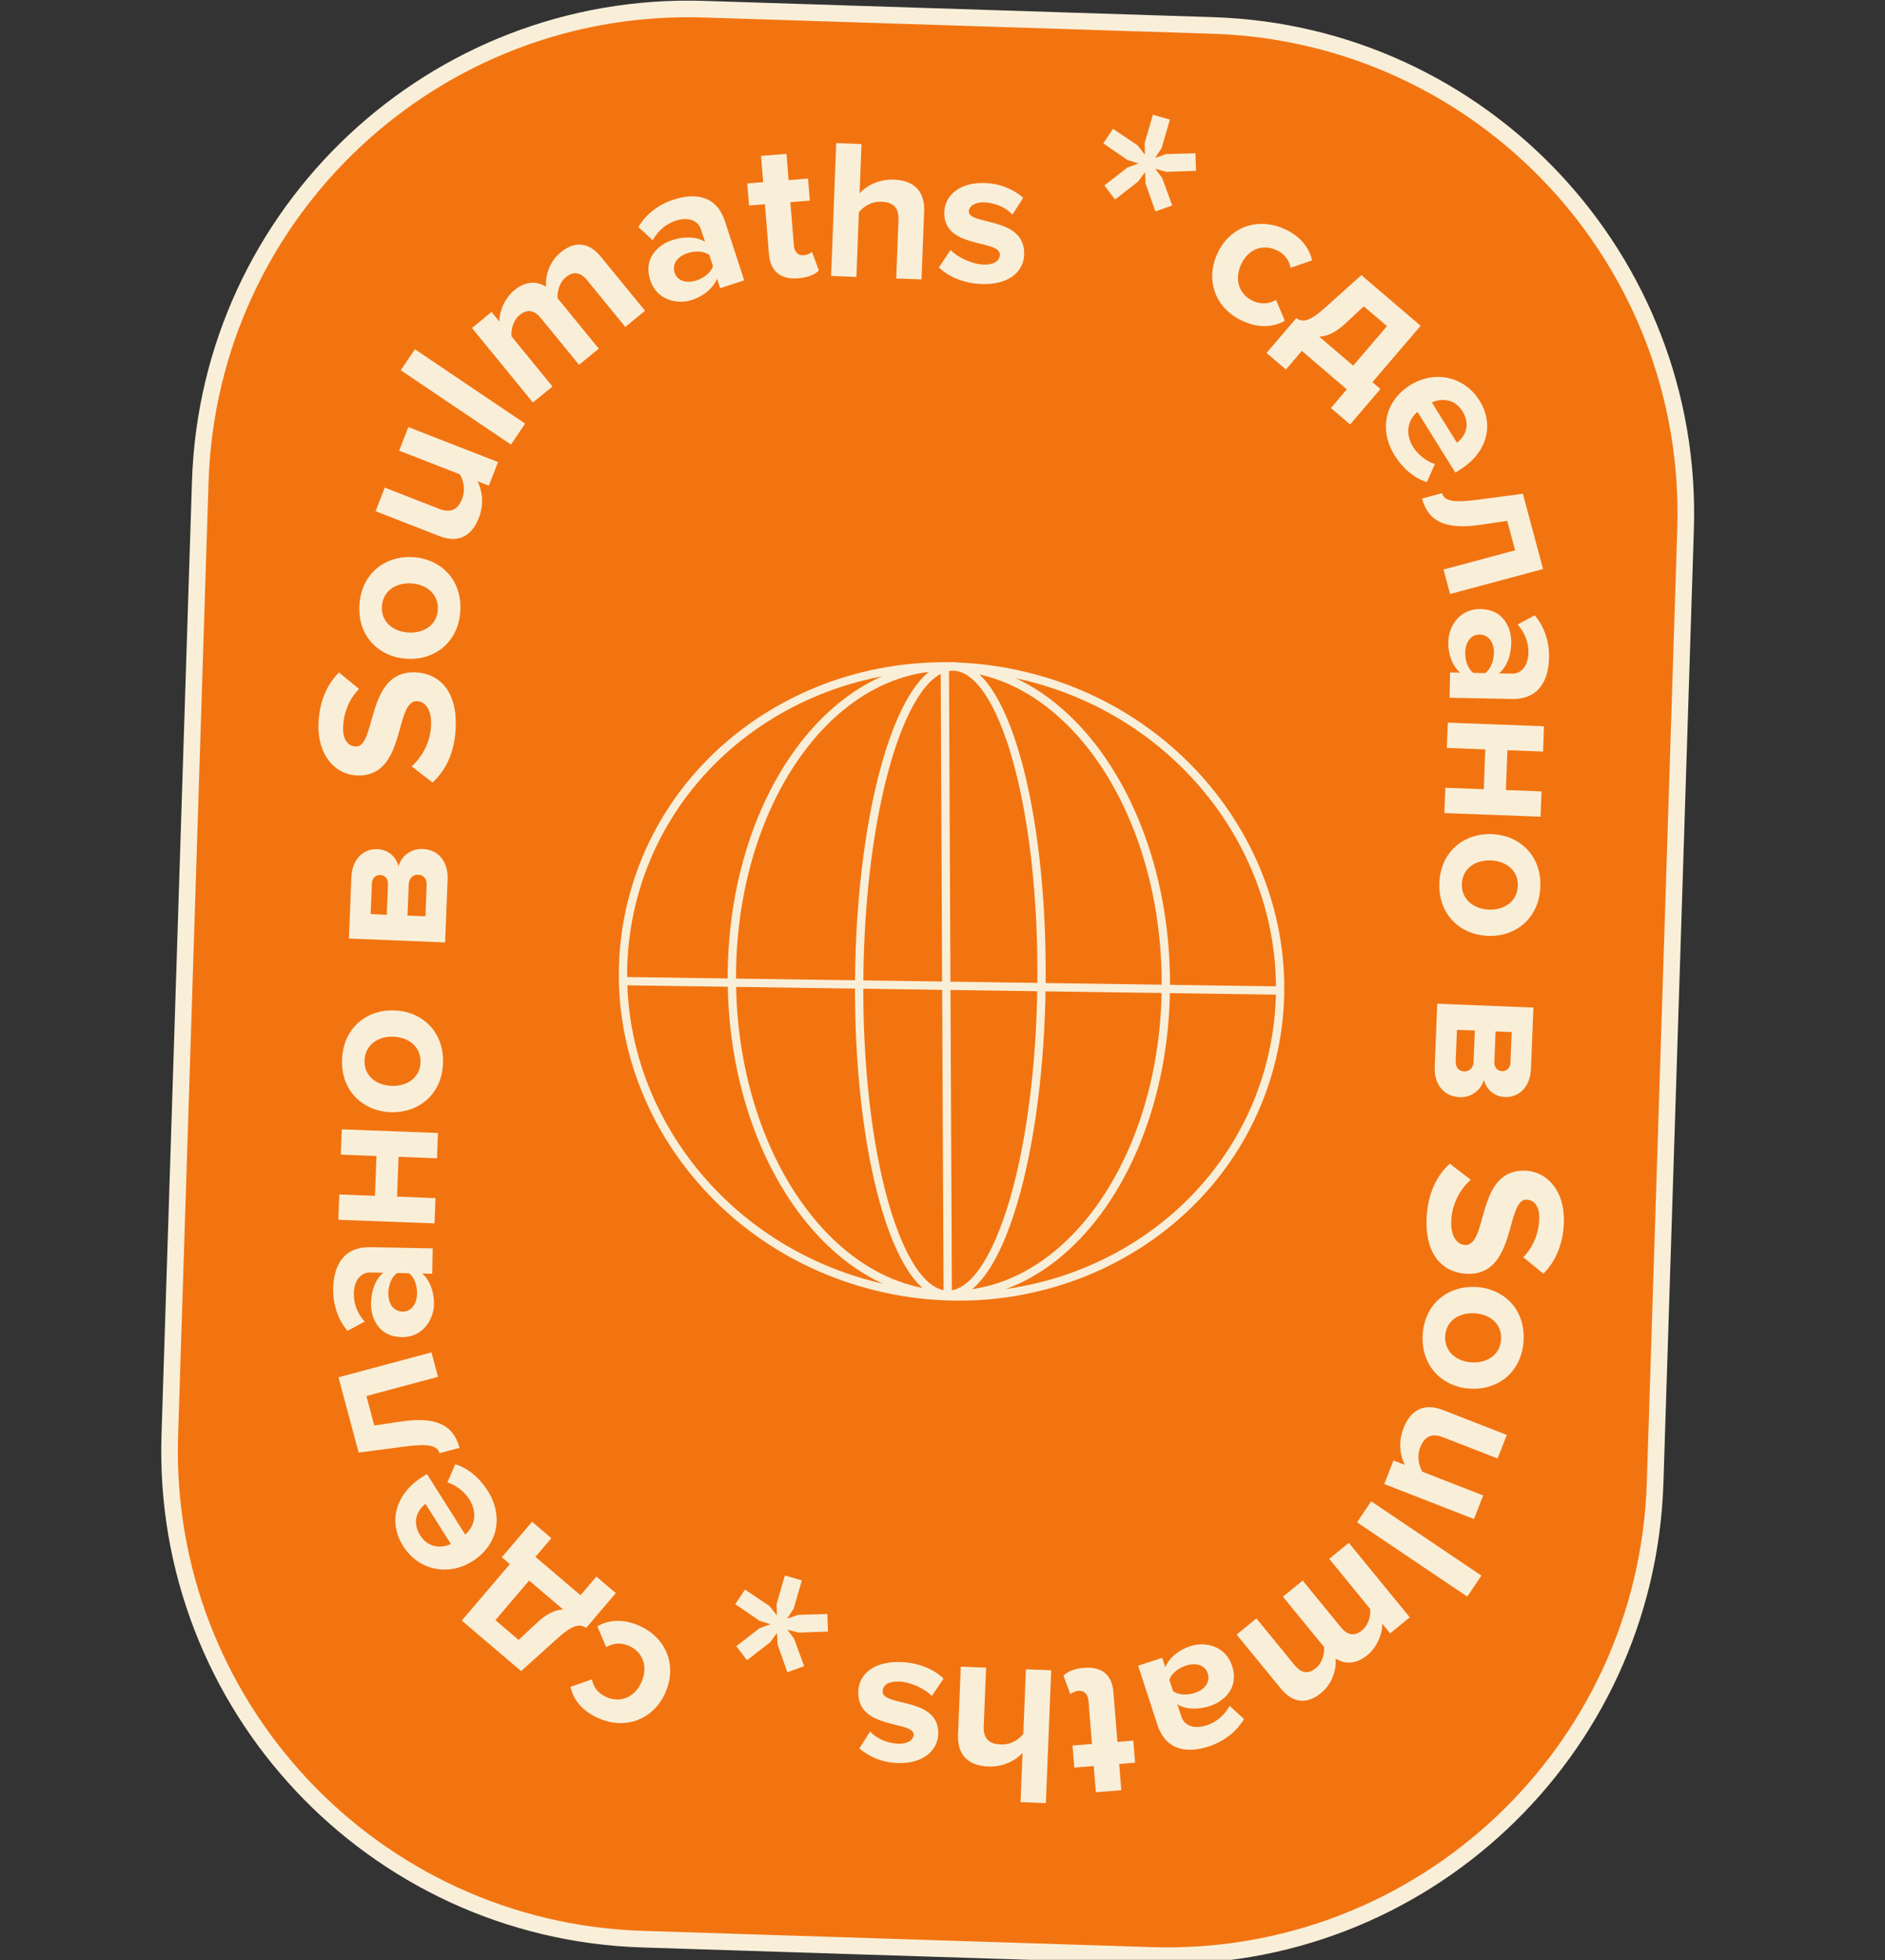 <?xml version="1.0" encoding="UTF-8"?> <svg xmlns="http://www.w3.org/2000/svg" width="227" height="236" viewBox="0 0 227 236" fill="none"><rect x="0" y="0" width="227" height="236" fill="#333333" stroke="none"/> <g clip-path="url(#clip0_3432:119)"> <path d="M146.083 3.065L84.774 1.107C52.311 0.069 25.153 25.545 24.116 58.008L20.448 172.82C19.41 205.283 44.886 232.441 77.35 233.478L138.658 235.437C171.122 236.474 198.279 210.998 199.316 178.535L202.985 63.723C204.022 31.26 178.546 4.103 146.083 3.065Z" fill="#F27411"></path> <path fill-rule="evenodd" clip-rule="evenodd" d="M84.742 2.106C52.831 1.087 26.135 26.129 25.115 58.041L21.447 172.852C20.427 204.763 45.47 231.459 77.382 232.479L138.69 234.438C170.602 235.457 197.297 210.414 198.317 178.503L201.985 63.692C203.005 31.78 177.962 5.085 146.051 4.065L84.742 2.106ZM23.116 57.977C24.171 24.962 51.791 -0.948 84.806 0.107L146.115 2.066C179.13 3.121 205.039 30.74 203.984 63.756L200.316 178.567C199.261 211.582 171.642 237.491 138.626 236.436L77.318 234.478C44.302 233.423 18.393 205.803 19.448 172.788L23.116 57.977Z" fill="#F9EFD9"></path> <path d="M149.676 38.661C151.843 39.637 153.58 39.287 154.723 38.618L153.666 36.115C152.848 36.589 151.885 36.681 150.922 36.247C149.237 35.488 148.617 33.709 149.445 31.87C150.273 30.032 152.007 29.34 153.692 30.099C154.655 30.532 155.243 31.271 155.411 32.242L157.996 31.354C157.73 30.075 156.841 28.543 154.675 27.567C151.414 26.098 148.038 27.34 146.579 30.579C145.11 33.839 146.416 37.192 149.676 38.661Z" fill="#F9EFD9"></path> <path d="M152.52 42.495L154.854 44.492L156.773 42.248L162.19 46.881L160.272 49.125L162.588 51.106L166.238 46.838L165.272 46.011L171.075 39.226L163.943 33.126L159.727 36.911C157.628 38.811 156.913 38.799 156.092 38.318L152.52 42.495ZM164.236 36.882L167.027 39.269L162.955 44.03L158.869 40.535C159.853 40.493 160.871 40.005 161.919 39.038L164.236 36.882Z" fill="#F9EFD9"></path> <path d="M167.95 54.839C168.902 56.366 170.336 57.622 171.841 58.041L172.8 55.859C171.796 55.609 170.705 54.676 170.185 53.841C169.143 52.172 169.56 50.526 170.7 49.588L175.259 56.9L175.829 56.544C179.047 54.538 180.002 51.17 178.174 48.238C176.307 45.244 172.698 44.581 169.847 46.359C166.69 48.327 166.083 51.845 167.95 54.839ZM175.449 53.303L172.426 48.456C173.48 47.968 175.113 47.911 176.117 49.52C177.183 51.231 176.347 52.657 175.449 53.303Z" fill="#F9EFD9"></path> <path d="M171.245 60.024C172.01 62.875 174.214 63.775 178.21 63.201L181.508 62.714L182.459 66.261L173.836 68.573L174.625 71.517L185.822 68.515L183.391 59.451L177.774 60.187C174.969 60.566 173.899 60.282 173.656 59.378L171.245 60.024Z" fill="#F9EFD9"></path> <path d="M174.564 84.008L182.051 84.158C185.386 84.225 186.49 81.822 186.543 79.183C186.579 77.359 186.04 75.524 184.821 74.084L182.758 75.195C183.65 76.197 184.083 77.357 184.058 78.605C184.027 80.141 183.239 81.133 182.064 81.11L180.504 81.079C181.431 80.329 181.962 78.971 181.993 77.436C182.03 75.588 181.042 73.384 178.33 73.33C175.739 73.278 174.447 75.436 174.41 77.284C174.38 78.796 174.905 80.174 175.825 80.985L174.625 80.961L174.564 84.008ZM176.45 78.549C176.474 77.349 177.117 76.378 178.197 76.4C179.325 76.422 179.929 77.418 179.905 78.618C179.885 79.602 179.53 80.555 178.848 81.046L177.408 81.017C176.747 80.499 176.43 79.533 176.45 78.549Z" fill="#F9EFD9"></path> <path d="M174.236 90.052L178.865 90.228L178.683 95.024L174.054 94.849L173.939 97.895L185.522 98.334L185.638 95.288L181.345 95.125L181.527 90.329L185.82 90.491L185.935 87.445L174.351 87.006L174.236 90.052Z" fill="#F9EFD9"></path> <path d="M173.335 106.301C173.181 110.138 175.871 112.551 179.18 112.683C182.465 112.815 185.339 110.624 185.493 106.787C185.645 102.974 182.956 100.561 179.67 100.429C176.361 100.297 173.487 102.488 173.335 106.301ZM176.044 106.409C176.12 104.515 177.721 103.522 179.544 103.595C181.342 103.667 182.859 104.784 182.783 106.679C182.707 108.573 181.105 109.59 179.307 109.518C177.484 109.445 175.969 108.304 176.044 106.409Z" fill="#F9EFD9"></path> <path d="M172.775 128.405C172.682 130.731 174.023 132.034 175.774 132.104C177.164 132.16 178.353 131.27 178.692 130.011C178.96 131.102 179.86 132.027 181.251 132.083C182.81 132.145 184.272 131.003 184.366 128.653L184.66 121.314L173.077 120.851L172.775 128.405ZM175.299 127.761L175.449 123.996L177.608 124.083L177.457 127.848C177.426 128.615 176.905 129.027 176.33 129.004C175.658 128.977 175.269 128.505 175.299 127.761ZM179.955 127.852L180.102 124.183L182.044 124.26L181.897 127.929C181.87 128.601 181.446 128.992 180.871 128.969C180.343 128.948 179.928 128.523 179.955 127.852Z" fill="#F9EFD9"></path> <path d="M171.795 146.772C171.632 151.089 173.759 153.259 176.685 153.37C182.657 153.596 181.302 144.346 183.844 144.442C184.804 144.479 185.42 145.319 185.365 146.782C185.303 148.412 184.686 150.118 183.438 151.368L185.86 153.357C187.383 151.83 188.231 149.748 188.327 147.206C188.47 143.441 186.35 141.055 183.688 140.954C177.669 140.726 179.262 150.009 176.432 149.902C175.521 149.867 174.692 148.923 174.763 147.052C174.847 144.846 175.896 143.132 177.114 142.05L174.594 140.105C173.027 141.535 171.912 143.702 171.795 146.772Z" fill="#F9EFD9"></path> <path d="M171.33 160.701C171.1 164.534 173.741 167 177.047 167.199C180.329 167.396 183.246 165.262 183.476 161.429C183.704 157.62 181.063 155.154 177.781 154.957C174.475 154.758 171.558 156.891 171.33 160.701ZM174.037 160.863C174.15 158.97 175.771 158.01 177.591 158.119C179.388 158.227 180.882 159.374 180.769 161.267C180.655 163.159 179.033 164.144 177.236 164.036C175.416 163.927 173.923 162.756 174.037 160.863Z" fill="#F9EFD9"></path> <path d="M166.703 178.684L177.502 182.896L178.61 180.057L171.298 177.205C170.864 176.468 170.601 175.361 171.028 174.265C171.499 173.058 172.296 172.467 173.794 173.052L180.346 175.607L181.453 172.768L173.784 169.776C171.682 168.956 169.949 169.568 169.025 171.938C168.336 173.705 168.635 175.315 169.174 176.376L167.81 175.844L166.703 178.684Z" fill="#F9EFD9"></path> <path d="M163.42 183.29L176.694 192.236L178.398 189.709L165.123 180.762L163.42 183.29Z" fill="#F9EFD9"></path> <path d="M148.925 196.809L154.229 203.292C155.733 205.131 157.432 205.198 159.085 203.846C160.46 202.721 160.98 200.931 160.831 199.688C162.001 200.436 163.339 200.365 164.658 199.286C166.032 198.162 166.522 196.335 166.453 195.492L167.41 196.662L169.769 194.732L162.429 185.76L160.07 187.691L165.009 193.727C165.066 194.518 164.835 195.637 164.018 196.306C163.052 197.096 162.194 196.806 161.51 195.97L156.875 190.305L154.497 192.25L159.451 198.305C159.512 199.062 159.281 200.181 158.445 200.865C157.479 201.656 156.621 201.365 155.937 200.529L151.302 194.864L148.925 196.809Z" fill="#F9EFD9"></path> <path d="M137.059 200.555L139.381 207.673C140.416 210.845 143.048 211.097 145.558 210.278C147.292 209.712 148.847 208.599 149.806 206.973L148.078 205.391C147.426 206.563 146.472 207.354 145.286 207.741C143.825 208.218 142.629 207.8 142.264 206.682L141.78 205.199C142.793 205.828 144.25 205.883 145.71 205.406C147.467 204.833 149.223 203.175 148.382 200.596C147.578 198.132 145.115 197.623 143.358 198.196C141.92 198.665 140.791 199.615 140.328 200.75L139.956 199.609L137.059 200.555ZM142.834 200.538C143.975 200.166 145.104 200.454 145.439 201.481C145.789 202.553 145.047 203.452 143.906 203.824C142.971 204.129 141.954 204.107 141.266 203.625L140.82 202.256C141.091 201.461 141.899 200.844 142.834 200.538Z" fill="#F9EFD9"></path> <path d="M130.545 200.81C129.277 200.912 128.491 201.313 128.069 201.756L128.9 204C129.054 203.819 129.471 203.617 129.926 203.581C130.596 203.527 131.023 204.046 131.081 204.764L131.501 209.979L129.157 210.168L129.371 212.823L131.715 212.634L131.97 215.792L135.032 215.545L134.777 212.387L136.691 212.233L136.477 209.577L134.563 209.732L134.077 203.703C133.911 201.646 132.674 200.638 130.545 200.81Z" fill="#F9EFD9"></path> <path d="M115.701 200.671L115.372 208.896C115.282 211.15 116.449 212.59 118.991 212.692C120.886 212.768 122.361 211.914 123.14 211.056L122.903 216.98L125.949 217.102L126.589 201.106L123.543 200.985L123.231 208.778C122.676 209.453 121.714 210.087 120.539 210.04C119.22 209.987 118.401 209.45 118.465 207.843L118.747 200.793L115.701 200.671Z" fill="#F9EFD9"></path> <path d="M108.511 200.115C105.298 199.993 103.438 201.532 103.358 203.643C103.181 208.319 110.094 207.14 110.029 208.867C110.004 209.514 109.266 209.991 108.163 209.949C106.748 209.895 105.451 209.246 104.784 208.476L103.482 210.516C104.598 211.471 106.132 212.202 108.099 212.276C111.144 212.392 112.912 210.753 112.985 208.811C113.158 204.254 106.216 205.552 106.288 203.633C106.316 202.914 106.959 202.41 108.278 202.46C109.717 202.515 111.414 203.371 112.223 204.195L113.623 202.11C112.443 200.937 110.526 200.191 108.511 200.115Z" fill="#F9EFD9"></path> <path d="M76.977 195.743C74.805 194.78 73.07 195.14 71.931 195.816L73.003 198.313C73.819 197.835 74.781 197.736 75.746 198.164C77.436 198.913 78.066 200.689 77.249 202.532C76.432 204.375 74.703 205.079 73.013 204.33C72.048 203.902 71.455 203.166 71.281 202.197L68.701 203.101C68.975 204.377 69.874 205.904 72.046 206.867C75.315 208.317 78.684 207.054 80.123 203.807C81.573 200.537 80.246 197.193 76.977 195.743Z" fill="#F9EFD9"></path> <path d="M74.158 191.814L71.82 189.822L69.906 192.07L64.479 187.448L66.393 185.201L64.073 183.224L60.431 187.5L61.4 188.325L55.611 195.122L62.755 201.206L66.963 197.413C69.057 195.509 69.773 195.519 70.595 195.998L74.158 191.814ZM62.454 197.451L59.659 195.07L63.72 190.301L67.813 193.787C66.829 193.831 65.813 194.321 64.767 195.291L62.454 197.451Z" fill="#F9EFD9"></path> <path d="M58.734 179.491C57.772 177.969 56.331 176.722 54.823 176.313L53.877 178.501C54.883 178.745 55.98 179.67 56.505 180.502C57.557 182.165 57.151 183.814 56.016 184.758L51.412 177.475L50.844 177.834C47.639 179.861 46.705 183.234 48.551 186.155C50.437 189.137 54.05 189.777 56.89 187.982C60.034 185.994 60.619 182.473 58.734 179.491ZM51.245 181.073L54.297 185.902C53.246 186.395 51.613 186.462 50.6 184.86C49.523 183.156 50.35 181.724 51.245 181.073Z" fill="#F9EFD9"></path> <path d="M55.336 174.323C54.572 171.471 52.368 170.571 48.372 171.145L45.074 171.632L44.123 168.085L52.747 165.774L51.958 162.83L40.761 165.831L43.19 174.895L48.807 174.159C51.613 173.78 52.683 174.065 52.925 174.969L55.336 174.323Z" fill="#F9EFD9"></path> <path d="M52.106 150.312L44.619 150.162C41.284 150.095 40.18 152.498 40.127 155.137C40.091 156.961 40.63 158.796 41.849 160.237L43.912 159.126C43.02 158.124 42.587 156.963 42.612 155.715C42.643 154.179 43.431 153.187 44.606 153.211L46.166 153.242C45.239 153.991 44.708 155.349 44.677 156.885C44.64 158.732 45.628 160.937 48.34 160.991C50.931 161.043 52.222 158.884 52.26 157.036C52.29 155.525 51.765 154.146 50.845 153.335L52.045 153.359L52.106 150.312ZM50.22 155.771C50.196 156.971 49.553 157.942 48.473 157.921C47.345 157.898 46.741 156.902 46.765 155.702C46.785 154.718 47.14 153.765 47.822 153.275L49.261 153.304C49.923 153.821 50.24 154.788 50.22 155.771Z" fill="#F9EFD9"></path> <path d="M52.444 144.256L47.815 144.081L47.997 139.284L52.626 139.46L52.741 136.414L41.158 135.975L41.042 139.021L45.335 139.184L45.153 143.98L40.86 143.817L40.745 146.863L52.329 147.302L52.444 144.256Z" fill="#F9EFD9"></path> <path d="M53.35 128.023C53.495 124.186 50.801 121.778 47.491 121.652C44.206 121.528 41.336 123.725 41.191 127.562C41.046 131.375 43.741 133.783 47.027 133.908C50.336 134.033 53.206 131.836 53.35 128.023ZM50.64 127.92C50.568 129.815 48.969 130.811 47.147 130.742C45.348 130.674 43.829 129.559 43.901 127.665C43.973 125.77 45.572 124.75 47.371 124.818C49.194 124.887 50.712 126.026 50.64 127.92Z" fill="#F9EFD9"></path> <path d="M53.905 105.915C53.998 103.589 52.657 102.286 50.907 102.216C49.516 102.161 48.327 103.05 47.989 104.309C47.72 103.218 46.82 102.293 45.429 102.238C43.87 102.175 42.408 103.318 42.314 105.668L42.02 113.006L53.603 113.469L53.905 105.915ZM51.381 106.559L51.231 110.324L49.072 110.238L49.223 106.473C49.254 105.705 49.775 105.294 50.35 105.317C51.022 105.344 51.411 105.815 51.381 106.559ZM46.725 106.469L46.578 110.138L44.636 110.06L44.783 106.391C44.81 105.72 45.234 105.328 45.809 105.351C46.337 105.372 46.752 105.797 46.725 106.469Z" fill="#F9EFD9"></path> <path d="M54.885 87.549C55.048 83.232 52.921 81.061 49.995 80.951C44.023 80.724 45.378 89.974 42.836 89.878C41.877 89.842 41.26 89.002 41.315 87.539C41.377 85.908 41.994 84.202 43.242 82.952L40.82 80.963C39.297 82.491 38.45 84.572 38.353 87.114C38.211 90.88 40.33 93.266 42.992 93.366C49.011 93.594 47.418 84.311 50.248 84.419C51.159 84.453 51.988 85.397 51.917 87.268C51.834 89.474 50.784 91.188 49.566 92.27L52.086 94.215C53.654 92.786 54.768 90.618 54.885 87.549Z" fill="#F9EFD9"></path> <path d="M55.429 73.606C55.678 69.774 53.049 67.294 49.744 67.08C46.463 66.866 43.535 68.985 43.286 72.817C43.039 76.625 45.667 79.105 48.948 79.318C52.253 79.533 55.181 77.414 55.429 73.606ZM52.722 73.43C52.599 75.322 50.974 76.275 49.154 76.156C47.358 76.04 45.87 74.885 45.992 72.993C46.115 71.101 47.742 70.124 49.538 70.241C51.359 70.359 52.845 71.538 52.722 73.43Z" fill="#F9EFD9"></path> <path d="M59.977 55.635L49.178 51.422L48.07 54.262L55.382 57.114C55.816 57.85 56.079 58.957 55.652 60.053C55.181 61.26 54.384 61.851 52.886 61.267L46.334 58.711L45.227 61.551L52.896 64.542C54.998 65.362 56.731 64.75 57.655 62.38C58.344 60.614 58.045 59.003 57.506 57.942L58.87 58.474L59.977 55.635Z" fill="#F9EFD9"></path> <path d="M63.238 51.005L49.968 42.051L48.263 44.578L61.533 53.531L63.238 51.005Z" fill="#F9EFD9"></path> <path d="M77.68 37.419L72.377 30.935C70.873 29.096 69.174 29.028 67.521 30.381C66.146 31.505 65.626 33.295 65.774 34.538C64.604 33.789 63.266 33.86 61.947 34.939C60.573 36.063 60.083 37.891 60.152 38.733L59.194 37.563L56.835 39.492L64.174 48.465L66.534 46.536L61.595 40.498C61.538 39.708 61.77 38.588 62.587 37.92C63.553 37.13 64.411 37.42 65.094 38.256L69.729 43.922L72.107 41.977L67.153 35.921C67.093 35.164 67.324 34.045 68.16 33.361C69.126 32.571 69.984 32.862 70.668 33.698L75.302 39.364L77.68 37.419Z" fill="#F9EFD9"></path> <path d="M89.621 33.756L87.299 26.637C86.264 23.466 83.632 23.214 81.122 24.033C79.388 24.598 77.833 25.712 76.874 27.337L78.602 28.919C79.254 27.747 80.208 26.956 81.395 26.569C82.855 26.093 84.051 26.51 84.416 27.628L84.9 29.111C83.887 28.483 82.43 28.428 80.97 28.904C79.213 29.477 77.457 31.136 78.298 33.714C79.102 36.178 81.565 36.687 83.322 36.114C84.76 35.645 85.889 34.696 86.352 33.56L86.724 34.701L89.621 33.756ZM83.846 33.772C82.705 34.144 81.576 33.856 81.241 32.83C80.891 31.757 81.633 30.859 82.774 30.487C83.709 30.181 84.726 30.203 85.414 30.686L85.86 32.055C85.59 32.85 84.781 33.467 83.846 33.772Z" fill="#F9EFD9"></path> <path d="M96.135 33.508C97.403 33.406 98.189 33.006 98.611 32.562L97.78 30.318C97.626 30.499 97.209 30.701 96.754 30.738C96.085 30.792 95.657 30.272 95.6 29.555L95.179 24.34L97.523 24.151L97.309 21.495L94.965 21.684L94.71 18.526L91.648 18.773L91.903 21.931L89.989 22.085L90.203 24.741L92.117 24.587L92.603 30.615C92.769 32.672 94.006 33.68 96.135 33.508Z" fill="#F9EFD9"></path> <path d="M110.975 33.643L111.288 25.417C111.374 23.163 110.204 21.725 107.662 21.629C105.767 21.556 104.293 22.413 103.516 23.272L103.742 17.348L100.696 17.232L100.087 33.229L103.133 33.345L103.429 25.55C103.984 24.875 104.944 24.239 106.12 24.284C107.439 24.334 108.259 24.87 108.198 26.477L107.929 33.527L110.975 33.643Z" fill="#F9EFD9"></path> <path d="M118.173 34.197C121.386 34.326 123.249 32.791 123.333 30.681C123.52 26.005 116.604 27.169 116.673 25.443C116.699 24.795 117.439 24.32 118.542 24.364C119.957 24.421 121.252 25.073 121.917 25.845L123.224 23.807C122.109 22.85 120.577 22.116 118.611 22.037C115.565 21.916 113.795 23.55 113.717 25.492C113.535 30.049 120.48 28.765 120.403 30.684C120.374 31.403 119.729 31.906 118.411 31.853C116.972 31.796 115.277 30.935 114.469 30.11L113.065 32.192C114.243 33.368 116.158 34.117 118.173 34.197Z" fill="#F9EFD9"></path> <path d="M153.131 127.52C158.057 107.222 144.795 86.58 123.509 81.414C102.223 76.249 80.974 88.517 76.049 108.815C71.123 129.113 84.385 149.756 105.671 154.921C126.957 160.086 148.206 147.819 153.131 127.52Z" fill="#F27411"></path> <path fill-rule="evenodd" clip-rule="evenodd" d="M76.534 108.934C71.679 128.943 84.749 149.331 105.789 154.436C126.829 159.542 147.79 147.412 152.645 127.404C157.501 107.395 144.43 87.007 123.391 81.901C102.351 76.796 81.39 88.926 76.534 108.934ZM105.553 155.408C84.021 150.183 70.567 129.286 75.562 108.698C80.558 88.11 102.094 75.704 123.627 80.93C145.159 86.155 158.613 107.051 153.617 127.639C148.621 148.228 127.085 160.633 105.553 155.408Z" fill="#F9EFD9"></path> <path d="M114.74 155.901C129.17 155.72 140.655 138.642 140.393 117.756C140.13 96.87 128.22 80.086 113.79 80.267C99.36 80.449 87.874 97.527 88.137 118.413C88.4 139.298 100.31 156.083 114.74 155.901Z" fill="#F27411"></path> <path fill-rule="evenodd" clip-rule="evenodd" d="M95.869 91.854C91.29 98.663 88.507 108.052 88.637 118.406C88.767 128.76 91.785 138.076 96.534 144.767C101.283 151.461 107.73 155.489 114.734 155.401C121.738 155.313 128.081 151.124 132.661 144.313C137.24 137.505 140.023 128.116 139.893 117.762C139.763 107.408 136.745 98.092 131.996 91.4C127.247 84.707 120.8 80.679 113.796 80.767C106.792 80.855 100.449 85.044 95.869 91.854ZM95.039 91.296C99.743 84.301 106.357 79.86 113.783 79.767C121.209 79.674 127.933 83.947 132.812 90.822C137.692 97.699 140.76 107.218 140.893 117.749C141.025 128.281 138.197 137.874 133.491 144.871C128.787 151.867 122.172 156.308 114.746 156.401C107.321 156.494 100.597 152.221 95.718 145.346C90.838 138.469 87.769 128.95 87.637 118.419C87.505 107.887 90.333 98.294 95.039 91.296Z" fill="#F9EFD9"></path> <path d="M125.424 118.166C125.599 97.279 120.825 80.306 114.761 80.255C108.698 80.205 103.64 97.095 103.465 117.982C103.29 138.869 108.064 155.842 114.128 155.893C120.192 155.944 125.249 139.053 125.424 118.166Z" fill="#F27411"></path> <path fill-rule="evenodd" clip-rule="evenodd" d="M110.294 152.604C111.56 154.482 112.866 155.381 114.132 155.391C115.398 155.402 116.719 154.526 118.017 152.669C119.303 150.827 120.491 148.124 121.505 144.736C123.533 137.965 124.837 128.57 124.924 118.16C125.012 107.75 123.865 98.335 121.951 91.531C120.993 88.126 119.851 85.404 118.596 83.541C117.329 81.662 116.023 80.764 114.757 80.754C113.491 80.743 112.17 81.619 110.873 83.476C109.586 85.318 108.399 88.02 107.384 91.409C105.357 98.18 104.052 107.575 103.965 117.985C103.878 128.395 105.025 137.81 106.938 144.614C107.896 148.019 109.038 150.741 110.294 152.604ZM105.976 144.885C104.03 137.967 102.877 128.453 102.965 117.976C103.053 107.499 104.365 98.006 106.426 91.122C107.456 87.683 108.68 84.868 110.053 82.903C111.414 80.955 113 79.739 114.766 79.754C116.532 79.769 118.096 81.011 119.425 82.982C120.764 84.969 121.942 87.805 122.914 91.26C124.859 98.178 126.012 107.692 125.924 118.169C125.836 128.645 124.525 138.139 122.463 145.023C121.434 148.461 120.209 151.277 118.836 153.241C117.475 155.19 115.89 156.406 114.124 156.391C112.358 156.376 110.793 155.134 109.464 153.163C108.125 151.176 106.947 148.34 105.976 144.885Z" fill="#F9EFD9"></path> <path fill-rule="evenodd" clip-rule="evenodd" d="M154.143 119.769L75.023 118.629L75.037 117.629L154.157 118.769L154.143 119.769Z" fill="#F9EFD9"></path> <path fill-rule="evenodd" clip-rule="evenodd" d="M113.63 155.912L113.28 80.272L114.28 80.268L114.63 155.908L113.63 155.912Z" fill="#F9EFD9"></path> <path d="M132.868 17.265L134.033 15.51L136.987 17.493L137.877 18.626L137.85 17.212L138.837 13.812L140.882 14.406L139.895 17.806L139.107 19.014L140.428 18.554L143.956 18.454L144.029 20.568L140.464 20.689L139.131 20.333L139.942 21.412L141.164 24.734L139.142 25.459L137.957 22.116L137.893 20.723L137.064 21.857L134.281 24.017L132.99 22.33L135.773 20.17L137.102 19.681L135.785 19.268L132.868 17.265Z" fill="#F9EFD9"></path> <path d="M88.548 193.144L89.713 191.389L92.668 193.372L93.557 194.504L93.53 193.091L94.517 189.691L96.562 190.285L95.576 193.685L94.787 194.893L96.108 194.433L99.636 194.333L99.709 196.447L96.144 196.568L94.811 196.212L95.622 197.291L96.844 200.613L94.822 201.338L93.637 197.995L93.573 196.602L92.744 197.736L89.961 199.896L88.67 198.209L91.453 196.049L92.782 195.56L91.465 195.147L88.548 193.144Z" fill="#F9EFD9"></path> </g> <defs> <clipPath id="clip0_3432:119"> <rect width="226.68" height="235.97" fill="white"></rect> </clipPath> </defs> </svg> 